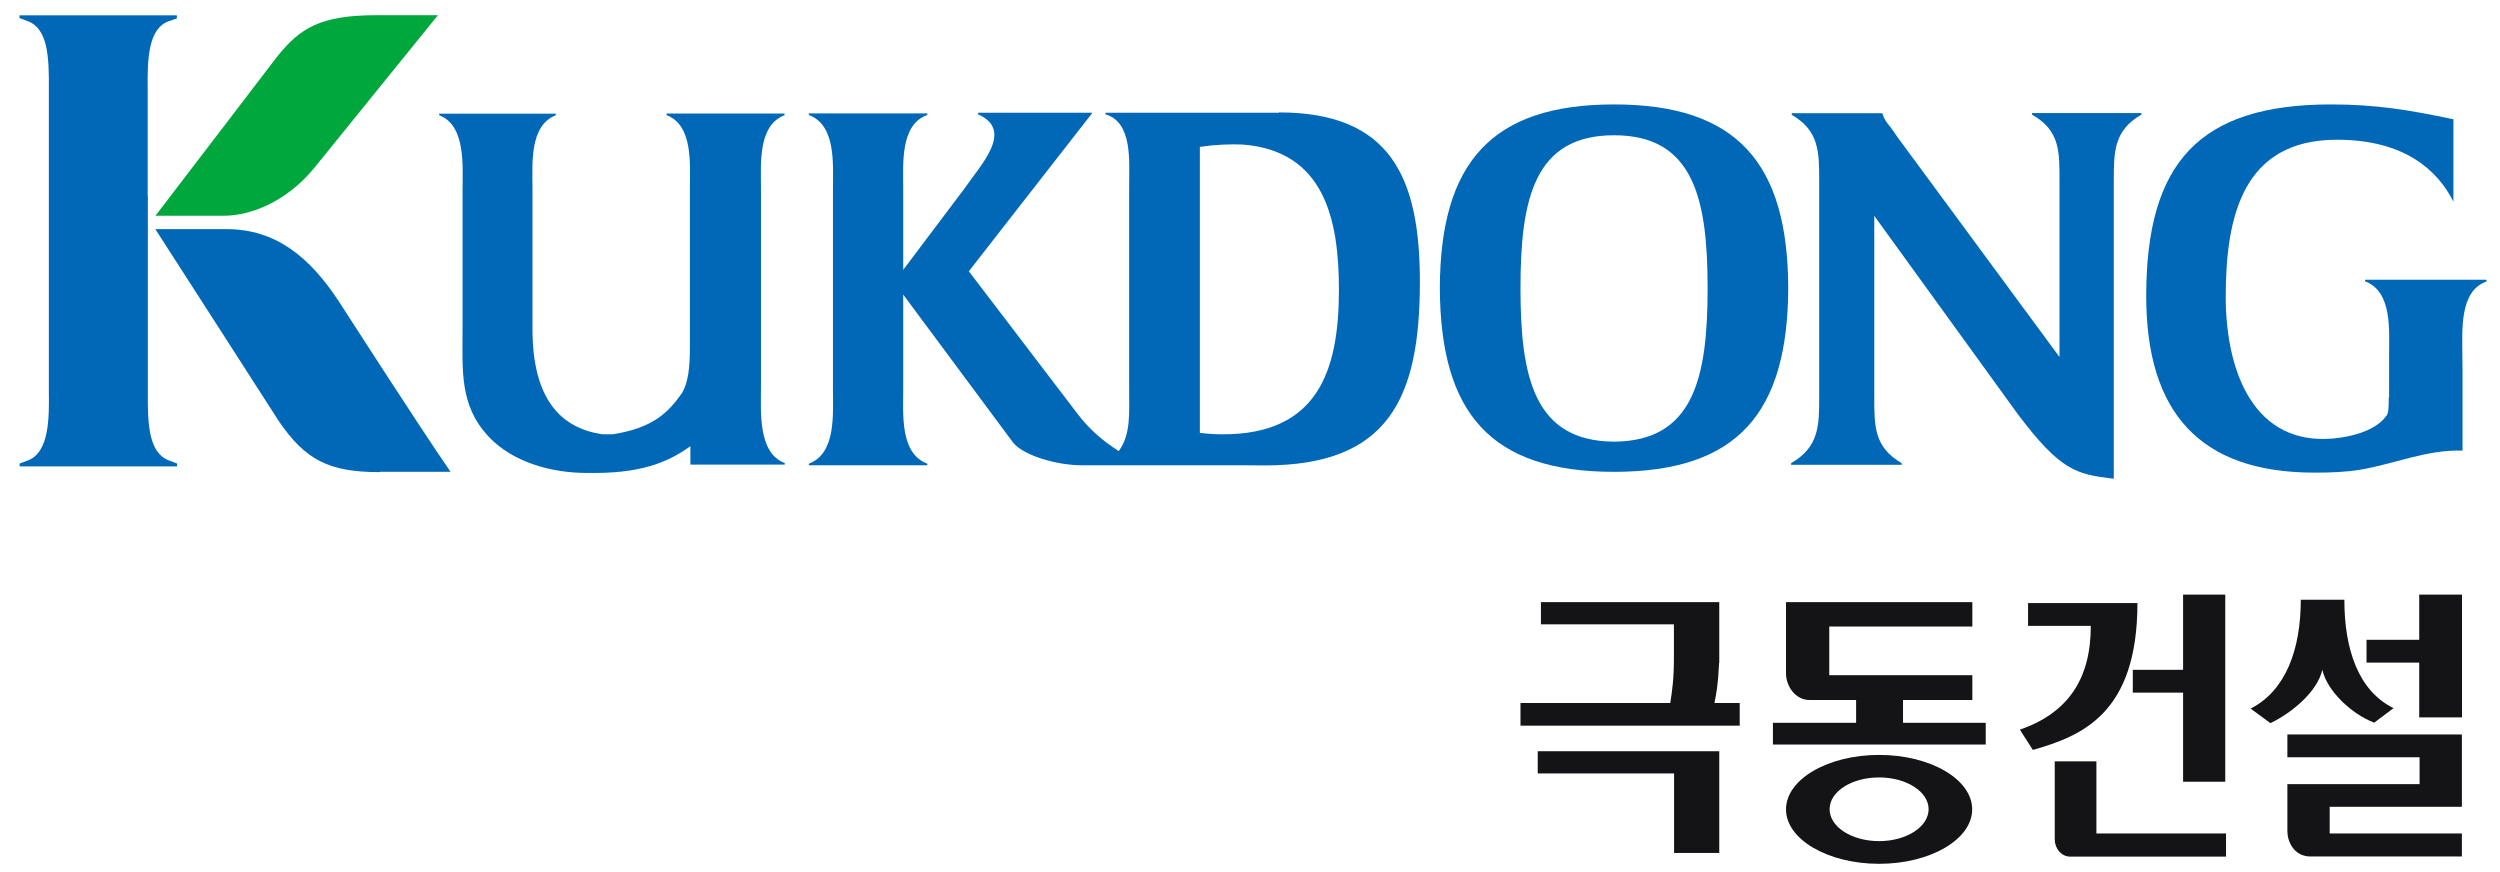 <svg width="109" height="38" viewBox="0 0 109 38" fill="none" xmlns="http://www.w3.org/2000/svg">
<path d="M74.96 28.897V26.252H67.184V27.22H72.983V28.64C72.983 29.593 72.913 30.081 72.823 30.652H66.293V31.64H75.851V30.652H74.751C74.828 30.22 74.904 29.948 74.953 28.897" fill="#141315"/>
<path d="M67.045 33.722H72.99V37.189H74.96V32.754H67.045V33.722Z" fill="#141315"/>
<path d="M93.185 26.294H88.423V27.289H91.159C91.159 29.608 90.164 31.083 88.068 31.814L88.632 32.698C90.735 32.093 93.192 31.146 93.192 26.294" fill="#141315"/>
<path d="M101.581 35.176H107.338V32.023H99.73V33.018H105.494V34.188H99.73V36.242C99.73 36.687 100.008 37.314 100.69 37.342H107.338V36.339H101.574V35.169L101.581 35.176Z" fill="#141315"/>
<path d="M101.254 29.204C101.469 30.144 102.541 31.139 103.516 31.508L104.358 30.875C102.827 30.123 102.214 28.313 102.214 26.148H100.314C100.314 28.306 99.666 30.109 98.128 30.895L98.991 31.529C99.98 31.049 101.038 30.137 101.254 29.204Z" fill="#141315"/>
<path d="M91.41 33.193H89.586V36.59C89.586 36.987 89.864 37.342 90.254 37.349H97.055V36.339H91.403V33.193H91.41Z" fill="#141315"/>
<path d="M95.183 34.084H97.021V25.925H95.183V29.204H92.99V30.199H95.183V34.084Z" fill="#141315"/>
<path d="M105.478 31.278H107.344V25.925H105.478V27.895H103.181V28.89H105.478V31.278Z" fill="#141315"/>
<path d="M82.972 30.519H85.994V29.44H79.756V27.317H85.994V26.252H77.87V29.364C77.87 29.914 78.28 30.519 78.886 30.519H80.926V31.515H77.299V32.462H86.578V31.515H82.972V30.519Z" fill="#141315"/>
<path d="M81.929 32.914C79.694 32.914 77.87 33.979 77.87 35.288C77.87 36.597 79.694 37.662 81.929 37.662C84.163 37.662 85.987 36.597 85.987 35.288C85.987 33.979 84.17 32.914 81.929 32.914ZM81.929 36.673C80.738 36.673 79.771 36.054 79.771 35.281C79.771 34.508 80.738 33.896 81.929 33.896C83.119 33.896 84.087 34.515 84.087 35.281C84.087 36.047 83.126 36.673 81.929 36.673Z" fill="#141315"/>
<path d="M9.299 9.405H9.78C10.852 9.405 12.446 8.855 13.706 7.317C13.706 7.317 18.008 2.005 19.094 0.662H16.435C13.95 0.662 13.079 1.226 12.07 2.486C12.063 2.5 7.803 8.069 6.779 9.405C8.123 9.405 8.346 9.405 9.306 9.405" fill="#00A73C"/>
<path d="M16.56 20.571C16.56 20.571 17.18 20.571 18.252 20.571C19.324 20.571 18.913 20.571 19.644 20.571C18.21 18.497 14.792 13.157 14.778 13.15C13.504 11.201 12.014 9.99 9.877 9.99C9.877 9.99 8.972 9.99 7.893 9.99C6.807 9.99 7.489 9.99 6.772 9.99C7.636 11.334 12.147 18.337 12.154 18.358C13.316 20.063 14.347 20.585 16.553 20.585" fill="#0068B7"/>
<path d="M6.439 8.542V3.92C6.418 2.521 6.48 1.24 7.351 0.927L7.713 0.801V0.669H0.849V0.787L1.204 0.92C2.088 1.247 2.143 2.472 2.13 3.913V4.282V16.687V17.056C2.143 18.177 2.164 19.722 1.211 20.077L0.856 20.21V20.335H7.72V20.21L7.371 20.077C6.487 19.75 6.432 18.518 6.446 17.063V16.68V11.745V8.521L6.439 8.542Z" fill="#0068B7"/>
<path d="M26.703 18.935C26.62 18.935 26.349 18.935 26.258 18.935C24.448 18.664 23.216 17.404 23.216 14.341V8.187C23.216 7.15 23.077 5.472 24.232 5.027V4.957H19.15V5.027C20.327 5.465 20.167 7.289 20.167 8.326V14.48C20.167 16.144 20.041 17.662 21.267 18.998C22.332 20.161 24.058 20.62 25.576 20.62H25.597C25.659 20.62 25.722 20.62 25.778 20.62C25.833 20.62 25.882 20.62 25.931 20.62H25.959C28.235 20.62 29.328 20 30.101 19.457V20.258H34.215V20.189C33.038 19.75 33.178 17.933 33.178 16.896V8.201C33.178 7.143 33.038 5.458 34.215 5.02L34.194 4.95H29.064V5.02C30.219 5.458 30.08 7.143 30.08 8.18V15.121C30.08 16.019 30.01 16.659 29.739 17.132C29.168 17.933 28.527 18.657 26.71 18.935" fill="#0068B7"/>
<path d="M93.365 4.929H88.597V4.999C89.822 5.695 89.794 6.614 89.794 7.909V15.566L82.742 5.994L82.422 5.535C82.262 5.347 82.164 5.236 82.074 4.957V4.936H78.12V5.006C79.317 5.702 79.317 6.621 79.317 7.916V17.265C79.317 18.56 79.317 19.479 78.092 20.196V20.265H82.916V20.196C81.691 19.479 81.719 18.56 81.719 17.265V9.412L87.977 18.058C89.836 20.523 90.518 20.676 92.133 20.871C92.133 20.871 92.147 20.871 92.161 20.871V7.909C92.161 6.614 92.161 5.688 93.365 4.999V4.929Z" fill="#0068B7"/>
<path d="M55.76 4.915C55.76 4.915 55.154 4.915 54.932 4.915H54.611C53.428 4.915 48.2 4.915 48.2 4.915V4.985C49.39 5.333 49.23 7.039 49.23 8.118V16.924C49.23 18.01 49.314 18.936 48.778 19.666C48.061 19.214 47.469 18.692 46.961 18.017L42.241 11.828L47.615 4.936V4.915H42.645V4.985C44.211 5.681 42.805 7.136 42.039 8.236L39.38 11.765V8.208C39.38 7.157 39.241 5.43 40.431 5.013V4.943H35.266V5.013C36.456 5.458 36.317 7.157 36.317 8.208V17C36.317 18.052 36.456 19.778 35.266 20.216V20.286H40.431V20.216C39.241 19.778 39.38 18.072 39.38 17V12.844L44.162 19.284C44.587 19.841 46.035 20.286 47.177 20.286H48.43H54.249C54.458 20.286 55.141 20.293 55.141 20.293C60.529 20.293 61.907 17.39 61.907 12.287C61.907 7.763 60.647 4.901 55.767 4.901M53.31 18.936C52.996 18.936 52.669 18.915 52.314 18.873V6.405C53.017 6.301 53.644 6.28 54.166 6.301C57.758 6.572 58.377 9.586 58.377 12.643C58.377 16.235 57.41 18.936 53.317 18.936" fill="#0068B7"/>
<path d="M62.777 12.552C62.798 7.129 64.991 4.553 70.372 4.553C75.753 4.553 77.946 7.129 77.967 12.552C77.946 17.996 75.774 20.572 70.372 20.572C64.97 20.572 62.798 17.996 62.777 12.552ZM74.452 12.566C74.452 8.675 73.846 5.897 70.372 5.897C66.898 5.897 66.293 8.668 66.293 12.566C66.293 16.465 66.898 19.235 70.372 19.256C73.846 19.235 74.452 16.465 74.452 12.566Z" fill="#0068B7"/>
<path d="M108.389 12.197H103.119V12.267C104.31 12.712 104.164 14.411 104.164 15.462V17.321H104.15C104.15 17.898 104.129 18.038 104.031 18.149C103.509 18.866 102.221 19.117 101.393 19.138C98.135 19.214 97.042 15.998 97.042 12.949C97.042 9.447 97.78 6.092 101.894 6.092C104.867 6.092 106.301 7.456 106.969 8.793V5.201C105.055 4.797 103.593 4.553 101.637 4.553C95.907 4.553 93.575 7.067 93.575 12.907C93.575 18.003 95.928 20.607 100.913 20.607C101.609 20.607 102.263 20.586 102.938 20.474C104.4 20.224 105.813 19.597 107.366 19.646V16.068L107.359 15.469C107.359 14.418 107.22 12.691 108.41 12.274V12.204H108.389V12.197Z" fill="#0068B7"/>
</svg>
